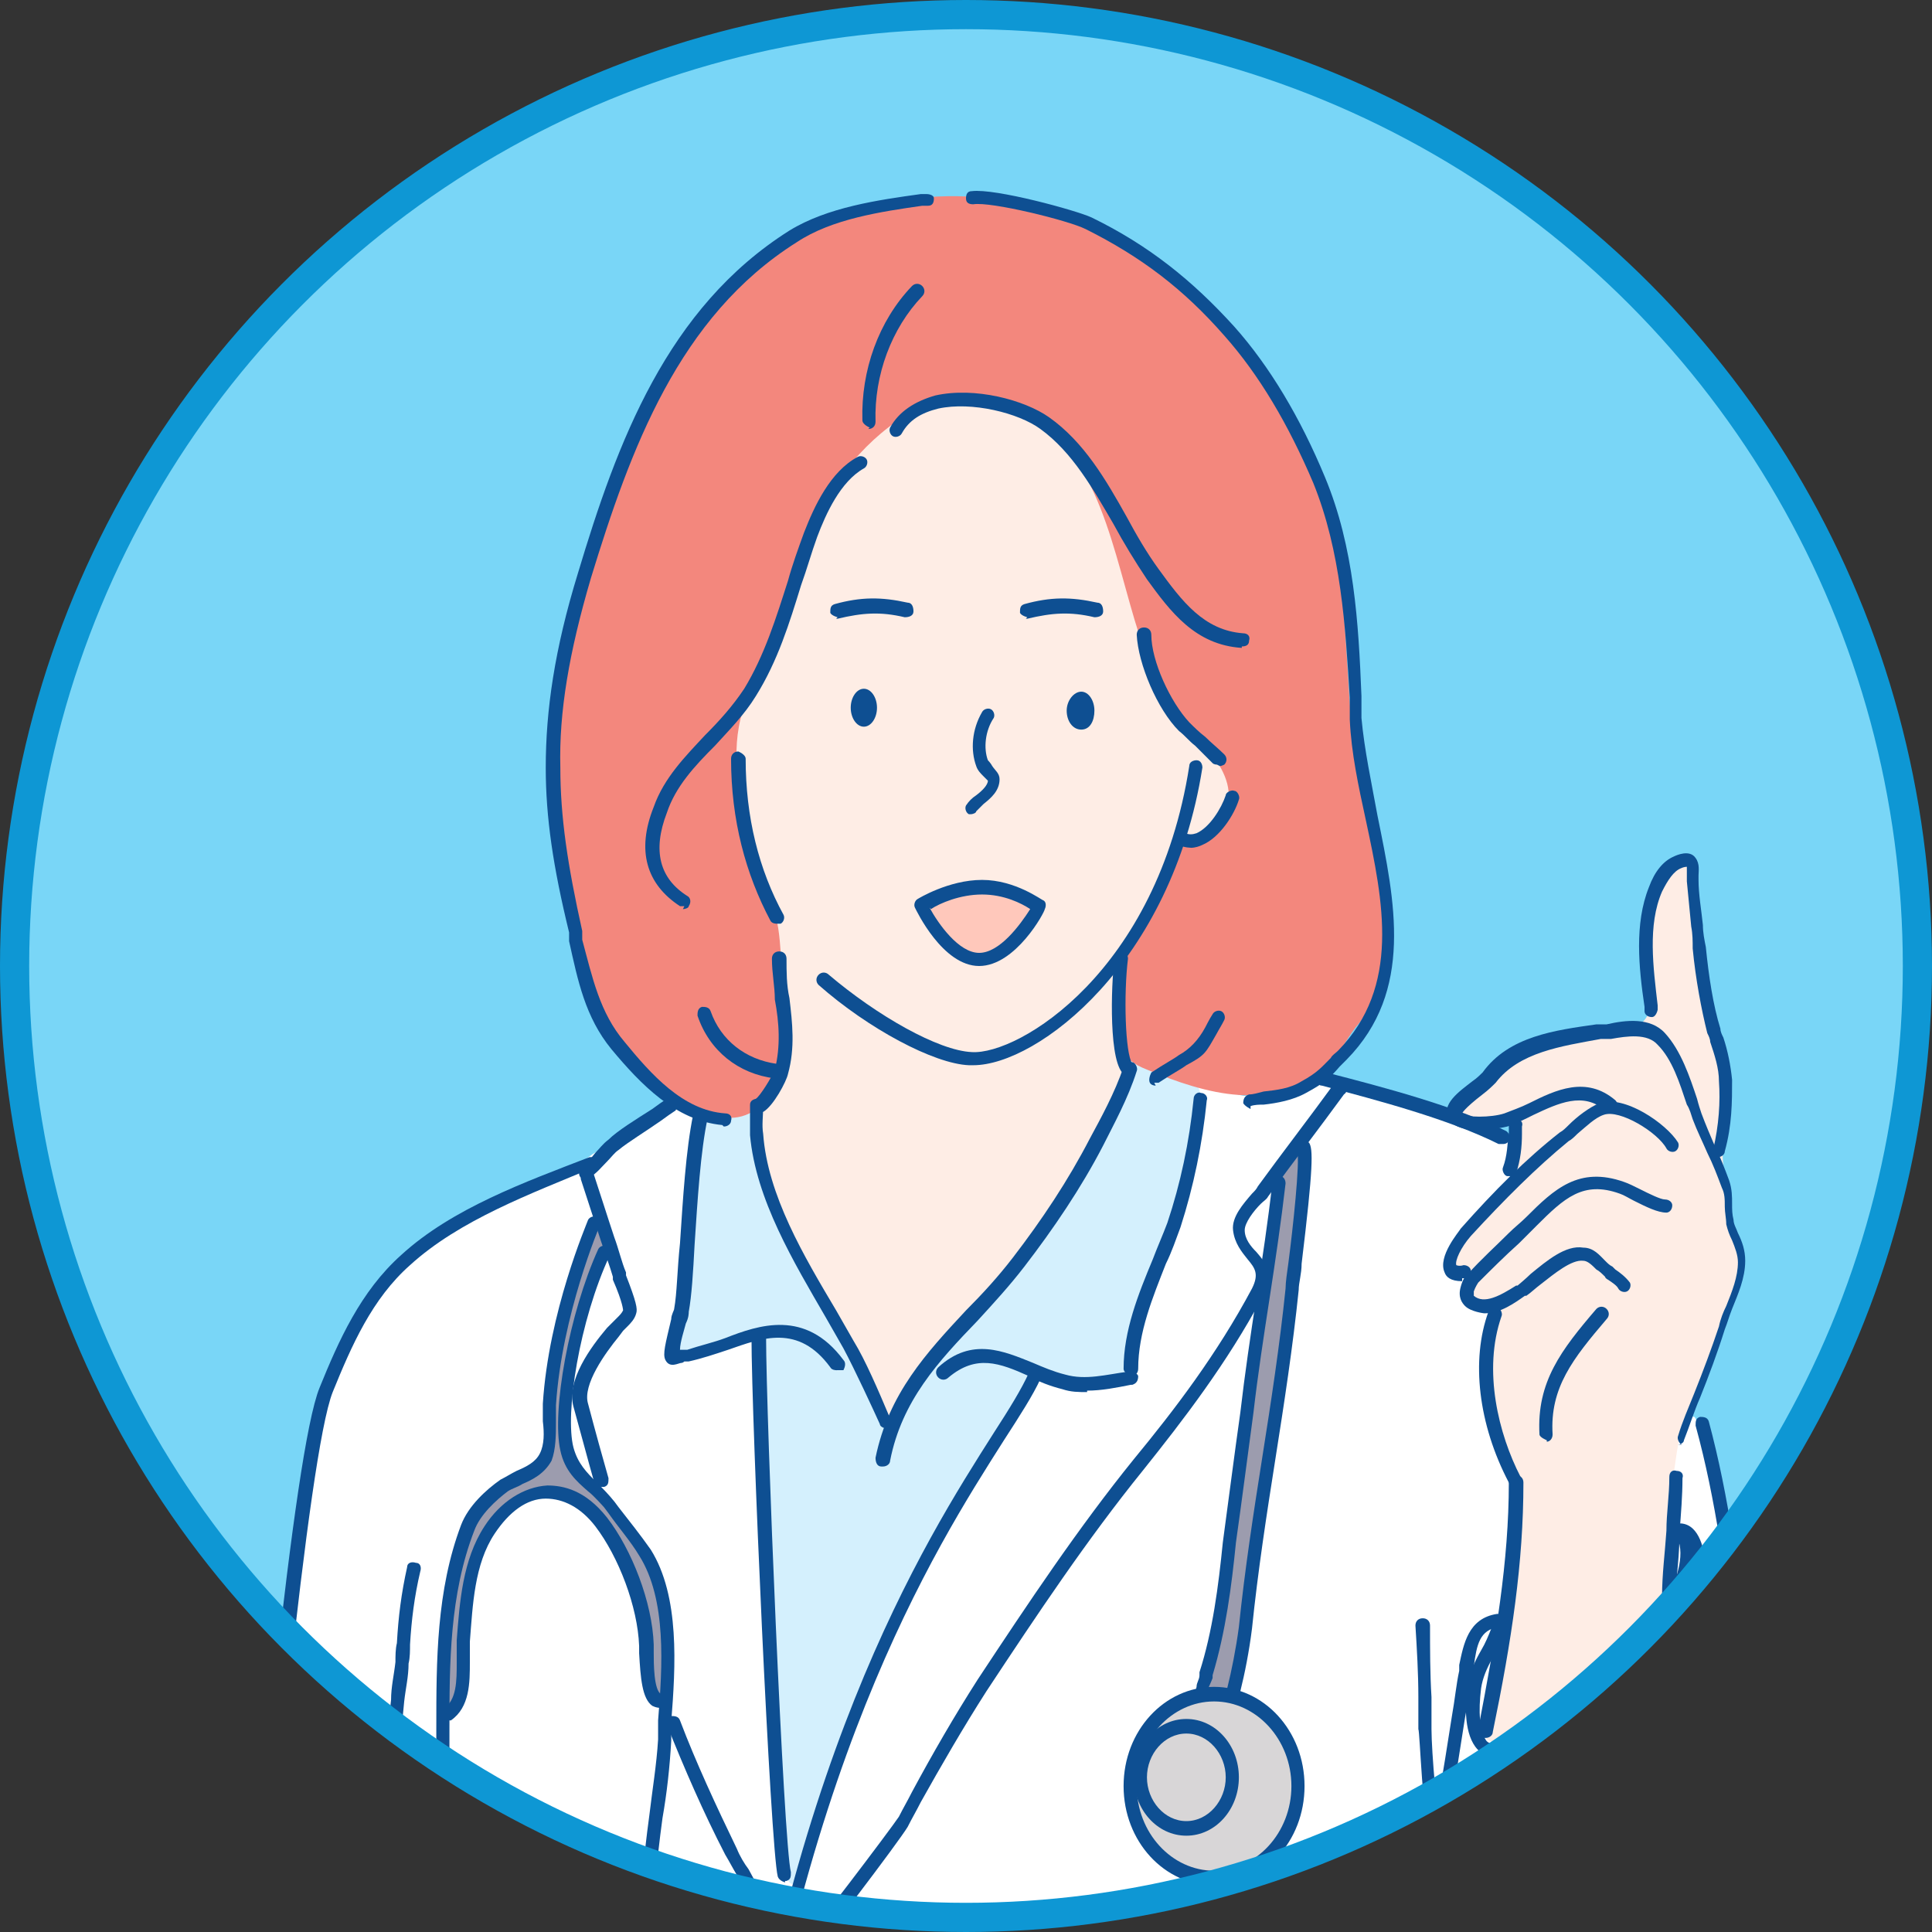 <?xml version="1.0" encoding="UTF-8"?><svg id="_圖層_2" xmlns="http://www.w3.org/2000/svg" xmlns:xlink="http://www.w3.org/1999/xlink" viewBox="0 0 13.24 13.24"><rect x="0" y="0" width="13.24" height="13.24" fill="#333333" stroke="none"/><defs><style>.cls-1,.cls-2,.cls-3,.cls-4,.cls-5,.cls-6,.cls-7,.cls-8,.cls-9,.cls-10,.cls-11{stroke-width:0px;}.cls-1,.cls-8{fill:#0e4f92;}.cls-12{clip-path:url(#clippath);}.cls-2,.cls-13{fill:none;}.cls-3{fill:#feede5;}.cls-3,.cls-4,.cls-5,.cls-7,.cls-8,.cls-9,.cls-10,.cls-11{fill-rule:evenodd;}.cls-4{fill:#f3877d;}.cls-5{fill:#d4f0fd;}.cls-6{fill:#79d6f7;}.cls-13{stroke:#0e97d4;stroke-miterlimit:10;stroke-width:.2px;}.cls-7{fill:#9c9cae;}.cls-9{fill:#fff;}.cls-10{fill:#d8d6d7;}.cls-11{fill:#ffc8bb;}</style><clipPath id="clippath"><circle class="cls-2" cx="6.62" cy="6.62" r="6.52"/></clipPath></defs><g id="Layer_1"><circle class="cls-6" cx="6.62" cy="6.62" r="6.52"/><g class="cls-12"><g id="_ÎÓÈ_1_1_"><path class="cls-3" d="M6.1,9.77c-.04.07-.06-.03-.09-.08-.08-.15-.16-.29-.25-.43-.24-.38-.49-.76-.65-1.19-.08-.2-.11-.43-.14-.64-.05-.32-.1-.64-.16-.96-.14-.74-.32-1.56-.05-2.3.11-.31.29-.59.5-.85.17-.21.36-.39.59-.54.35-.23.75-.37,1.17-.33.21.02.37.11.55.23.27.19.48.45.64.73.11.19.17.4.24.61.11.3.2.59.24.9.06.44.01.91-.07,1.34-.1.5-.27.93-.49,1.39-.06.12-.11.25-.19.37-.21.33-.46.63-.72.92-.23.25-.5.5-.78.69-.06.04-.14.07-.21.08-.06.01-.1,0-.13.05Z"/><path class="cls-3" d="M10.13,11.83c-.03-.08,0-.1,0-.18.01-.14.02-.28.03-.42.02-.33.02-.66-.02-.99-.02-.12-.06-.24-.08-.36-.03-.14-.05-.27-.09-.4-.07-.21-.16-.43-.13-.66.02-.14.05-.3.13-.42.08-.13.25-.19.33-.32.05-.08.06-.22.07-.31.02-.18-.19-.07-.3-.09-.07-.02-.15-.06-.09-.14.04-.07.13-.1.2-.14.06-.04.11-.11.17-.16.13-.09.29-.12.45-.14.1-.02.21-.05.31-.06.04,0,.1,0,.13-.02.05-.04.09-.12.07-.17-.03-.11-.04-.54-.02-.6.03-.13.05-.22.15-.31.02-.02.12-.06.16-.04.02.01,0,.2,0,.25.01.25.1.75.12.82.05.15.1.27.11.43.01.16-.04.43-.02.59.02.17.03.19.06.36.01.09.1.22.08.32-.02.15-.13.39-.18.54-.05.15-.15.41-.2.56-.06.19-.04.22-.07.42-.03.25-.04.48,0,.73.03.19.08.37.02.57-.07.21-.19.39-.37.53-.33.25-.86.23-1.02-.18Z"/><path class="cls-9" d="M1.54,15.45s.01-.1.02-.12c.01-.17.02-.33.04-.51.05-.39.08-.78.12-1.17.01-.13,0-.27.03-.4.06-.35.06-.71.1-1.07.08-.72.15-1.36.27-2.2.03-.22.04-.33.12-.54.09-.23.26-.53.43-.72.31-.36.79-.56,1.23-.71.05-.02.12-.07.16-.1.08-.05.17-.09.25-.15.09-.08.2-.18.32-.2.05-.01.12.05.15.08.16.13.03.42.09.58.03.09.1.16.15.23.1.15,0,.02.1.18.04.07.11.14.14.23.07.22.06.46.09.69.04.34.09.69.1,1.04,0,.22-.03.43.02.65,0,.04.04.2.1.22.05.02.09-.09.1-.12.07-.14.05-.29.1-.43.06-.16.22-.28.33-.4.1-.1.2-.21.3-.31.46-.49.93-1.01,1.24-1.61.06-.11.12-.23.16-.35.08-.24.12-.68.39-.79.08-.03.29.06.34.06.11,0,.23,0,.34-.03.06-.02.11-.06.18-.07.13-.02.25.05.37.08.17.03.37.1.54.15.08.02.17.03.24.09.04.03.1.03.14.07.05.05.07.17.05.25-.01.06-.12.13-.16.18-.1.12-.32.26-.27.44.02.08.1.03.12.09.01.04-.08.13-.03.16.04.02.16.02.18.05.02.05,0,.11-.02.16-.03.11-.06.22-.05.33,0,.16.05.3.1.44.06.18.12.15.1.35,0,.11-.01.37-.03.47-.02.12-.02.25-.03.37-.02.16-.06.31-.09.46-.02.09-.12.33,0,.38.2.1.44-.08.59-.2.2-.15.4-.33.54-.54.04-.05.06-.14.07-.2.01-.06.01-.19,0-.26,0-.15.03-.32.04-.46.02-.17.03-.26.06-.43,0-.04.05-.15.1-.13.04,0,.22.86.26,1.38.05.56.14.95.19,1.5.02.24.06.6.08.84.03.27.04.56.04.83,0,.19,0,.53-.08.81-.06.22-.18.42-.18.42h-1.75s-.11-.1-.12-.13c-.09-.19-.11-.33-.15-.53-.03-.16-.07-.37-.08-.54,0-.11-.01-.25-.02-.36,0-.02-.19.47-.24.68-.05.21-.15.46-.21.67-.02.07-.02.21-.02.21l-7.8-.02Z"/><path class="cls-5" d="M4.8,7.68s.05,0,.07,0c.05,0,.09-.01.14-.02.03,0,.19-.18.18.04-.01.22.05.26.08.43.08.4.39.78.59,1.12.07.12.11.26.18.38.01.02.02.1.06.1.02,0,.06-.13.08-.15.07-.13.2-.25.3-.36.25-.3.55-.58.76-.92.06-.09.13-.18.17-.28.03-.08.07-.18.12-.25.09-.11.14-.27.19-.41,0-.02-.03-.16,0-.17.01,0,.11.07.13.08.12.05.3.05.36.18.06.11-.02.36-.05.47-.04.15-.04.28-.1.42-.04.09-.1.22-.14.32-.05.12-.06.22-.11.34-.04.1-.07.18-.07.29,0,.02.02.13.01.15-.02.03-.09.03-.12.03-.12.02-.23.02-.34-.02-.05-.02-.16-.08-.2-.03-.14.17-.44.71-.66,1.07-.31.52-.5,1.06-.72,1.62-.08.21-.16.46-.2.67,0,.03-.03.18-.1.12-.07-.07-.12-1.68-.13-1.84-.01-.25-.05-1.42-.06-1.57,0-.08.02-.26-.03-.34-.02-.03-.09-.02-.11-.01-.11.04-.19.07-.29.12-.03.01-.21.09-.19,0,.02-.09.05-.26.08-.41.04-.24.04-.51.06-.76,0-.09.02-.21.04-.3,0-.05.05-.09.03-.14Z"/><path class="cls-4" d="M6.9,1.38c-.7-.14-1.57.14-2.01.7-.22.28-.57.89-.68,1.23-.28.82-.49,1.43-.41,2.31.02.24.11.57.14.82.03.23.14.46.25.67.07.13.18.23.27.33.14.16.31.21.52.22.3.02.44-.36.4-.69-.03-.29-.02-.61-.08-.73-.06-.11-.14-.35-.17-.51-.06-.3-.13-.56-.04-.86.06-.21.2-.44.26-.64.1-.3.18-.57.34-.85.17-.29.49-.59.81-.65.3-.06.66.14.83.36.35.47.37,1.17.65,1.68.12.22.51.47.43.76-.02.07-.12.17-.19.19-.03,0-.14.03-.16.06-.11.26-.19.46-.37.72-.06.09-.03.3-.04.4-.01.26.03.36.21.43.41.17.86.3,1.23-.02.09-.08.13-.18.2-.27.43-.47.08-1.28,0-1.81-.08-.61-.04-1.19-.21-1.78-.24-.81-.83-1.5-1.56-1.89-.19-.1-.44-.16-.65-.2Z"/><path class="cls-11" d="M6.32,6.2c.13-.15.42-.14.61-.08.06.02.14.03.16.1.01.05-.09.16-.12.2-.11.13-.17.21-.35.14-.09-.04-.19-.13-.23-.22-.01-.03-.09-.11-.06-.14Z"/><path class="cls-7" d="M8.74,8.06c-.06.53-.14,1.11-.2,1.64-.03.3-.08.59-.11.89-.03.3-.07.61-.16.9-.02.08-.08.24,0,.29.06.03.13-.05.15-.1.04-.17.08-.34.1-.52.08-.78.24-1.54.32-2.32.02-.22.11-.95.07-1l-.18.22Z"/><path class="cls-10" d="M7.75,12.24c0-.35.26-.63.57-.63s.57.28.57.63-.26.63-.57.63-.57-.28-.57-.63Z"/><path class="cls-7" d="M4.11,8.34c.01.06.08.16.06.22,0,.03-.04.07-.06.1-.04.09-.07.18-.1.27-.06.15-.07.31-.09.47-.02.19-.07.4,0,.58.05.11.17.2.24.29.14.16.29.36.36.56.04.11.05.24.06.35,0,.11.02.22,0,.33,0,.03,0,.1-.05.11-.06.01-.08-.06-.09-.11-.03-.12-.03-.2-.04-.33-.03-.4-.27-1.05-.77-.94-.07.02-.18.11-.23.16-.23.23-.21.57-.22.87,0,.14.01.24-.04.37,0,0-.09.14-.1.1-.03-.09-.02-.23-.02-.33,0-.14.03-.27.05-.4.03-.24.07-.51.23-.7.07-.08.15-.15.25-.21.06-.04.15-.07.18-.15.04-.1.02-.51.07-.76.04-.18.1-.36.15-.53.02-.07.1-.19.1-.26l.04-.08Z"/></g><g id="_ÎÓÈ_2_1_"><path class="cls-1" d="M6.66,7.3s-.02,0-.02,0c-.24-.01-.69-.25-1.03-.55-.02-.02-.02-.05,0-.07.02-.02.05-.02.07,0,.33.28.75.52.98.53.32.02,1.27-.55,1.49-1.96,0-.03.03-.04.05-.04.03,0,.04.03.04.05-.21,1.34-1.13,2.04-1.57,2.04Z"/><path class="cls-1" d="M5.32,6.33s-.03,0-.04-.02c-.17-.32-.27-.69-.27-1.11,0-.03.02-.05.05-.05h0s.05.02.05.05c0,.4.09.76.26,1.07.01.02,0,.05-.02.06,0,0-.02,0-.02,0Z"/><path class="cls-1" d="M6.66,5.58s-.02,0-.02,0c-.02-.01-.03-.04-.02-.06.02-.03.04-.05.07-.07.04-.03.08-.07.08-.1,0,0-.02-.02-.03-.03-.02-.02-.04-.04-.05-.07-.04-.11-.03-.25.04-.37.01-.02.04-.03.06-.02.02.01.03.04.02.06-.06.09-.07.21-.04.29,0,0,.02.02.03.04.02.03.05.05.05.09,0,.08-.06.13-.11.17-.02.02-.04.04-.05.05,0,.01-.02.02-.04.02Z"/><path class="cls-1" d="M8.17,5.81s-.06,0-.09-.02c-.02-.01-.03-.04-.02-.06.01-.02.04-.03.06-.02.03.01.05.01.08,0,.09-.04.17-.17.2-.26,0-.02.04-.04.06-.03.02,0,.04.04.03.06-.03.1-.13.26-.25.31-.02.01-.05.02-.08.02Z"/><path class="cls-1" d="M8.51,4.44s0,0,0,0c-.32-.02-.49-.25-.65-.47h0c-.08-.12-.16-.25-.23-.38-.14-.24-.28-.49-.5-.65-.15-.11-.47-.19-.7-.14-.12.03-.2.08-.25.17-.01.02-.04.03-.06.02-.02-.01-.03-.04-.02-.06.06-.11.17-.18.31-.22.27-.06.61.03.78.15.24.17.39.43.53.68.07.13.14.25.22.36h0c.16.22.31.42.58.44.03,0,.05.02.04.05,0,.03-.02.04-.05.04Z"/><path class="cls-1" d="M8.34,5.24s-.02,0-.03-.01c-.04-.04-.08-.08-.12-.12-.04-.03-.07-.07-.11-.1-.15-.15-.28-.46-.29-.66,0-.03.02-.05.05-.05.03,0,.05.02.05.05,0,.18.13.46.26.6.03.03.07.07.11.1.04.04.09.08.13.12.02.02.02.05,0,.07,0,0-.02.01-.03.01Z"/><path class="cls-1" d="M5.96,2.93s-.05-.02-.05-.05c-.01-.34.11-.68.34-.92.02-.02.05-.02.07,0,.02.02.02.05,0,.07-.21.22-.33.54-.32.86,0,.03-.02.05-.05.05,0,0,0,0,0,0Z"/><path class="cls-1" d="M4.69,6.21s-.02,0-.03,0c-.23-.15-.3-.38-.18-.68.07-.2.22-.35.35-.49.1-.1.19-.2.27-.32.14-.23.22-.49.3-.74.03-.11.07-.22.11-.33.07-.18.18-.42.37-.52.02-.01.05,0,.06.02.01.02,0,.05-.02.06-.16.09-.26.31-.32.47-.04.11-.07.22-.11.33-.08.26-.16.52-.31.76-.08.13-.18.23-.28.34-.14.14-.27.28-.33.46-.1.26-.05.45.14.57.02.01.03.04.01.07,0,.01-.02.02-.04.02Z"/><path class="cls-1" d="M8.57,7.6s-.04-.02-.05-.04c0-.03.01-.05.04-.06.03,0,.06-.01.1-.02.09-.01.18-.02.26-.07.11-.06.14-.1.2-.16.01-.02.03-.03.05-.05.43-.44.31-1.02.19-1.58-.05-.23-.1-.46-.11-.69v-.15c-.03-.49-.06-1-.25-1.47-.17-.4-.37-.74-.61-1.01-.28-.32-.57-.54-.95-.73-.12-.06-.65-.19-.77-.17-.03,0-.05-.01-.05-.04,0-.03.01-.05.04-.05.16-.02.71.13.82.18.39.19.69.43.98.75.24.27.45.62.62,1.03.2.48.23,1,.25,1.5v.15c.02.22.07.45.11.67.12.59.25,1.2-.21,1.67-.02.02-.03.03-.05.05-.06.07-.1.11-.23.18-.09.05-.2.07-.29.08-.03,0-.06,0-.09.01,0,0,0,0,0,0Z"/><path class="cls-1" d="M4.95,7.71s0,0,0,0c-.32-.03-.56-.28-.76-.52-.18-.22-.23-.47-.29-.74v-.06c-.11-.45-.16-.79-.16-1.13,0-.39.06-.81.22-1.33.27-.9.61-1.82,1.45-2.35.26-.16.61-.21.9-.25h.04s.05,0,.05.03c0,.03-.01.05-.04.05h-.04c-.28.04-.62.09-.86.25-.81.51-1.14,1.42-1.41,2.3-.15.51-.22.92-.21,1.3,0,.34.05.67.15,1.12v.06c.07.26.12.5.29.7.18.22.4.47.69.49.03,0,.05.02.04.05,0,.02-.02.04-.05.04Z"/><path class="cls-1" d="M5.74,4.23s-.04-.01-.05-.03c0-.03,0-.05.03-.06.18-.05.32-.05.5-.01.03,0,.04.03.04.06,0,.03-.03.04-.06.04-.17-.04-.29-.03-.46.01,0,0,0,0-.01,0Z"/><path class="cls-8" d="M7.5,4.87c0-.07-.04-.13-.09-.13s-.1.06-.1.13.04.13.1.13.09-.06.09-.13Z"/><path class="cls-8" d="M6.01,4.85c0-.07-.04-.13-.09-.13s-.09.06-.09.13.04.13.09.13.09-.06.09-.13Z"/><path class="cls-1" d="M5.2,7.62s-.03,0-.04-.03c-.01-.02,0-.05.02-.06.03-.02.11-.15.13-.2.04-.16.03-.32,0-.48,0-.09-.02-.18-.02-.28,0-.03.02-.05.05-.05s.05.02.05.05c0,.09,0,.18.02.27.02.17.04.34-.01.52-.01.05-.1.22-.17.26,0,0-.01,0-.02,0Z"/><path class="cls-1" d="M6.07,9.79s-.04-.01-.04-.03c-.05-.11-.17-.37-.25-.52-.04-.07-.08-.14-.12-.21-.22-.38-.48-.81-.52-1.25,0-.07,0-.14,0-.21,0-.03.03-.04.05-.04.03,0,.04.03.04.05,0,.07-.01.13,0,.19.03.42.28.84.5,1.21.04.07.08.14.12.21.08.13.17.34.25.53.01.02,0,.05-.02.06,0,0-.01,0-.02,0Z"/><path class="cls-1" d="M5.73,9.39s-.03,0-.04-.02c-.22-.3-.47-.2-.7-.12-.09.03-.18.06-.27.08h-.03s-.01.01-.02.01c-.02,0-.08.04-.11-.02-.02-.04,0-.11.04-.28,0-.03.02-.06.02-.07.02-.11.02-.26.04-.45.02-.3.04-.64.09-.88,0-.03.03-.04.06-.04.03,0,.04.03.04.06-.05.23-.07.57-.09.87-.01.19-.02.35-.04.46,0,.01,0,.04-.02.08-.01.04-.04.13-.04.18,0,0,.01,0,.02,0h.03c.09-.03.18-.05.26-.08.23-.09.55-.2.81.15.02.02.01.05,0,.07,0,0-.02,0-.03,0ZM4.65,9.29h0s0,0,0,0Z"/><path class="cls-1" d="M6.04,10.05s0,0,0,0c-.03,0-.04-.03-.04-.06.09-.44.35-.72.62-1.01.11-.11.22-.23.32-.36.2-.26.38-.53.53-.82.07-.13.17-.31.23-.49,0-.02.04-.04.06-.03.02,0,.04.04.03.06-.06.19-.16.37-.23.51-.15.29-.34.57-.54.83-.1.13-.21.25-.32.37-.27.28-.52.55-.6.96,0,.02-.02.04-.05.04Z"/><path class="cls-1" d="M7.73,7.37s-.03,0-.04-.02c-.1-.12-.07-.69-.05-.79,0-.03.03-.04.05-.04.03,0,.04.03.04.05-.03.24-.02.65.03.72.02.02.01.05,0,.07,0,0-.02.01-.03.01Z"/><path class="cls-1" d="M7.45,9.54c-.06,0-.11,0-.17-.02-.08-.02-.16-.05-.23-.09-.2-.09-.36-.15-.55.01-.02.02-.05.02-.07,0-.02-.02-.02-.05,0-.07.23-.21.45-.11.65-.03.07.03.14.06.22.08.14.04.28,0,.43-.02h.01s.05,0,.06.03c0,.03-.01.05-.04.06h-.01c-.1.02-.2.04-.3.04Z"/><path class="cls-1" d="M7.75,9.43s-.05-.02-.05-.05c0-.26.1-.51.2-.75.03-.08.07-.17.1-.25.09-.27.15-.55.18-.85,0-.03.03-.05.05-.04.03,0,.05.03.04.05-.03.3-.09.59-.18.87-.03.08-.06.17-.1.25-.09.23-.19.47-.19.72,0,.03-.02.05-.05.05Z"/><path class="cls-1" d="M1.55,15.41s0,0,0,0c-.03,0-.04-.03-.04-.05.02-.23.04-.48.07-.74.18-1.97.43-4.67.61-5.11.13-.32.28-.66.56-.91.35-.32.85-.5,1.29-.67h.04s.05-.01.06.01c0,.02,0,.05-.03.06h-.04c-.43.18-.92.36-1.26.67-.26.23-.4.55-.53.87-.17.43-.43,3.23-.6,5.09-.02.27-.05.52-.07.74,0,.02-.02.04-.05.04Z"/><path class="cls-1" d="M5.01,15.41s0,0,0,0c-.03,0-.04-.03-.04-.05.38-3.26,1.37-4.8,1.84-5.54.11-.17.19-.3.24-.41.01-.02.04-.03.06-.02.02.01.03.04.02.06-.05.11-.14.25-.25.42-.47.74-1.45,2.26-1.83,5.5,0,.02-.02.04-.05.04Z"/><path class="cls-1" d="M5.38,12.9s-.04-.01-.05-.04c-.05-.2-.18-3.13-.18-3.7,0-.03.02-.05.05-.05s.05.02.05.05c0,.55.12,3.48.17,3.67,0,.03,0,.05-.03.06,0,0,0,0-.01,0Z"/><path class="cls-1" d="M5.49,13.44s-.02,0-.03-.01c-.02-.02-.02-.05,0-.07.08-.08.64-.82.7-.91.03-.06.06-.11.09-.17.14-.26.29-.52.45-.77.35-.53.69-1.04,1.07-1.51.28-.34.57-.72.81-1.17.05-.1.02-.14-.03-.2-.04-.05-.09-.11-.1-.2-.01-.09.07-.18.13-.25.02-.02.03-.03.04-.05.08-.11.17-.23.26-.35.09-.12.18-.24.26-.35.02-.02.05-.03.07,0,.02.02.03.05,0,.07-.08.11-.17.23-.26.35-.09.12-.18.24-.26.35-.01.02-.03.03-.05.05-.05.05-.11.13-.11.18,0,.06.04.11.08.15.06.07.13.15.04.31-.24.45-.54.84-.82,1.19-.38.47-.72.98-1.07,1.51-.16.25-.31.51-.45.76-.03.06-.06.11-.09.17-.06.1-.62.84-.71.93,0,0-.02.01-.03.01Z"/><path class="cls-1" d="M5.22,13.16s-.04-.01-.04-.03c-.03-.1-.08-.19-.13-.28-.03-.05-.05-.09-.08-.14-.15-.29-.28-.59-.4-.89,0-.02,0-.05.03-.06.02,0,.05,0,.06.03.11.29.25.59.39.88.02.05.05.1.08.14.05.09.1.19.14.29,0,.02,0,.05-.03.06,0,0,0,0-.01,0Z"/><path class="cls-1" d="M4.12,10.19s-.04-.01-.05-.04c-.04-.14-.09-.33-.14-.51-.05-.18.12-.41.23-.54l.03-.03s.03-.03.04-.04c.02-.02.03-.03.04-.05,0,0,0-.05-.07-.21,0-.01,0-.02,0-.02-.02-.07-.05-.15-.08-.24-.05-.15-.1-.31-.14-.43,0-.02,0-.05.03-.06.02,0,.05,0,.06.03.04.12.09.28.14.43.03.08.05.17.08.24,0,0,0,0,0,.02.07.18.08.23.07.26-.01.04-.04.07-.06.09-.01.01-.02.02-.03.03l-.03.04c-.09.11-.25.33-.21.46.05.19.1.37.14.51,0,.03,0,.05-.03.06,0,0,0,0-.01,0Z"/><path class="cls-1" d="M4.02,8.09s-.03,0-.04-.02c-.02-.02-.01-.05,0-.07.04-.03.07-.06.1-.1.03-.03.05-.06.09-.09.06-.06.19-.14.3-.21.04-.03.07-.05.1-.07.02-.01.05,0,.07.01.01.02,0,.05-.01.07-.03.02-.06.04-.1.07-.1.07-.23.15-.29.2-.03.02-.05.05-.08.08-.04.04-.07.08-.12.11,0,0-.02,0-.03,0Z"/><path class="cls-1" d="M2.93,15.39s-.05-.02-.05-.05c0-.3-.02-.55-.04-.79-.03-.22-.06-.44-.1-.65-.05-.31-.1-.63-.12-.95-.03-.43.01-.87.06-1.3,0-.09.02-.17.03-.26,0-.04,0-.09.01-.13.01-.18.03-.34.07-.52,0-.03.03-.04.06-.03.03,0,.04.03.03.06-.04.17-.06.33-.07.5,0,.04,0,.09-.01.13,0,.09-.02.17-.03.26-.04.42-.09.86-.06,1.28.02.31.07.63.12.94.03.21.07.43.1.65.03.24.04.49.04.8,0,.03-.02.05-.05.05h0Z"/><path class="cls-1" d="M10.38,10.19s-.03,0-.04-.03c-.21-.4-.26-.84-.14-1.17,0-.02.04-.04.06-.03.02,0,.04.04.03.06-.13.37-.02.81.13,1.1.01.02,0,.05-.02.06,0,0-.01,0-.02,0Z"/><path class="cls-1" d="M10.35,8.06s-.01,0-.02,0c-.02,0-.04-.04-.03-.06.03-.08.03-.16.04-.24,0-.02,0-.03,0-.05,0-.03.03-.04.05-.04.03,0,.05.02.04.05,0,.02,0,.03,0,.05,0,.09-.01.18-.04.27,0,.02-.03.03-.04.03Z"/><path class="cls-1" d="M11.55,9.9s-.01,0-.02,0c-.02,0-.04-.04-.03-.06.03-.1.07-.19.11-.29.06-.15.12-.31.17-.46.01-.05.03-.1.05-.14.04-.1.08-.2.08-.3,0-.05-.02-.1-.04-.15-.02-.04-.03-.07-.04-.11,0-.04-.01-.08-.01-.12,0-.05,0-.09-.02-.13-.03-.08-.06-.16-.1-.24-.03-.07-.07-.15-.1-.23-.01-.03-.02-.07-.04-.1-.05-.15-.1-.31-.2-.41-.07-.08-.21-.06-.32-.04h-.07c-.27.05-.56.09-.72.3-.02.02-.05.05-.09.08-.13.1-.14.13-.14.13.02.03.2.03.29,0,.05-.02.11-.04.17-.07.18-.09.39-.19.59-.02.02.02.02.05,0,.07-.02.02-.05.02-.07,0-.15-.13-.32-.05-.49.03-.06.03-.12.06-.18.08-.04.01-.33.07-.4-.05-.06-.1.07-.19.16-.26.03-.02.06-.05.07-.06.18-.25.5-.29.78-.33h.07c.13-.03.3-.05.4.06.11.12.17.3.22.45.01.04.02.07.03.1.03.08.06.15.09.22.04.08.07.16.1.24.02.06.02.11.02.16,0,.04,0,.07.01.11,0,.03.02.06.03.09.03.06.05.12.05.19,0,.12-.05.23-.09.33-.02.05-.03.09-.05.14-.05.16-.11.32-.17.47-.04.09-.07.19-.11.29,0,.02-.03.03-.04.03Z"/><path class="cls-1" d="M10.02,8.78c-.08,0-.11-.03-.12-.06-.05-.11.1-.28.11-.3.23-.26.45-.48.68-.66.02-.01.04-.03.06-.05.06-.06.14-.12.21-.15.17-.06.46.14.54.27.01.02,0,.05-.02.06-.02.01-.05,0-.06-.02-.06-.11-.32-.27-.43-.23-.06.02-.12.08-.18.13-.02.02-.04.04-.06.05-.22.18-.44.4-.67.65-.07.08-.11.17-.1.2,0,0,.02.01.05,0,.03,0,.05.02.05.04,0,.03-.02.05-.04.05,0,0-.01,0-.02,0Z"/><path class="cls-1" d="M10.17,9s-.09-.01-.13-.05c-.02-.02-.05-.06-.03-.13.01-.04.03-.08.05-.09.09-.1.19-.19.28-.28.04-.04.08-.07.12-.11h0c.19-.19.36-.35.67-.24.03.01.07.03.11.05.06.03.14.07.17.07.03,0,.05.02.05.04,0,.03-.02.05-.04.05-.06,0-.14-.04-.22-.08-.04-.02-.07-.04-.1-.05-.25-.09-.38.03-.57.22h0s-.08.08-.12.12c-.1.09-.19.18-.28.27,0,0-.02.03-.03.06,0,.02,0,.03,0,.03.07.06.18,0,.29-.07h.01s.06-.05.09-.08c.11-.09.24-.2.36-.18.07,0,.11.05.15.09.02.02.03.03.05.04,0,0,.01.01.02.02.03.02.07.05.1.09.01.02,0,.05-.02.06-.02.01-.05,0-.06-.02-.01-.02-.04-.04-.07-.06,0,0-.02-.01-.02-.02-.02-.02-.04-.04-.06-.05-.03-.03-.06-.06-.09-.06-.08-.01-.2.09-.29.16-.04.03-.07.06-.1.08h-.01c-.07.05-.17.12-.27.12Z"/><path class="cls-1" d="M10.6,9.87s-.05-.02-.05-.04c-.02-.36.15-.58.39-.86.02-.02.05-.02.07,0,.02.02.02.05,0,.07-.23.27-.39.47-.37.79,0,.03-.02.05-.04.05,0,0,0,0,0,0Z"/><path class="cls-1" d="M10.17,11.91s0,0,0,0c-.03,0-.04-.03-.04-.06.12-.62.21-1.15.21-1.69,0-.03.02-.05.05-.05s.05.02.05.05c0,.55-.08,1.08-.21,1.71,0,.02-.02.04-.05.04Z"/><path class="cls-1" d="M11.43,10.99s0,0,0,0c-.03,0-.05-.02-.04-.05,0-.15.02-.3.03-.45,0-.12.02-.24.02-.37,0-.03.02-.05.05-.04.03,0,.05.02.04.05,0,.12-.01.24-.02.37,0,.15-.02.3-.03.44,0,.03-.02.04-.05.04Z"/><path class="cls-1" d="M12.03,15.34s-.02,0-.03,0c-.02-.01-.03-.04-.01-.07.31-.46.09-2.62.02-3.02-.05-.3-.09-.61-.12-.9-.06-.53-.13-1.07-.27-1.58,0-.03,0-.05.03-.06.02,0,.05,0,.06.03.14.52.21,1.07.27,1.6.03.3.07.61.12.9.04.25.31,2.57-.04,3.09,0,.01-.02.02-.04.02Z"/><path class="cls-1" d="M10.29,7.84s-.01,0-.02,0c-.34-.17-.83-.3-1.21-.4-.03,0-.04-.03-.03-.06,0-.03.03-.04.06-.03.39.1.88.23,1.23.4.02.01.03.04.02.06,0,.02-.02.03-.04.03Z"/><path class="cls-1" d="M11.78,7.94s0,0,0,0c-.03,0-.04-.03-.04-.06.04-.17.05-.33.04-.47,0-.09-.03-.18-.06-.27,0-.02-.01-.04-.02-.06-.04-.16-.08-.37-.1-.58,0-.05,0-.1-.01-.15-.01-.1-.02-.21-.03-.31,0-.02,0-.03,0-.05,0-.01,0-.04,0-.05,0,0-.02,0-.04.01-.05.02-.09.08-.13.16-.1.23-.06.52-.03.78v.03s-.01.05-.04.05c-.03,0-.05-.02-.05-.04v-.03c-.04-.27-.07-.57.03-.82.04-.11.1-.18.17-.21.02-.01.11-.05.15.01.03.04.02.09.02.12,0,.01,0,.02,0,.03,0,.1.02.21.03.31,0,.05.01.1.02.15.02.2.05.4.1.56,0,.02.01.04.02.06.03.09.05.19.06.29,0,.15,0,.31-.05.49,0,.02-.02.04-.05.04Z"/><path class="cls-1" d="M10.27,12.04s-.03,0-.04,0c-.05,0-.09-.03-.12-.07-.08-.11-.07-.31-.05-.42.01-.09.05-.17.09-.24.03-.05.05-.1.07-.15,0-.02.03-.04.06-.03.02,0,.04.03.03.06-.02.06-.05.12-.08.17-.04.07-.07.14-.08.21-.02.16-.01.29.03.35.01.02.03.03.06.03.06,0,.19-.01.41-.16.3-.21.63-.47.78-.83.06-.15.13-.32.05-.45-.01-.02,0-.05.02-.06.02-.01.05,0,.06.02.1.18.02.37-.04.53-.16.39-.5.66-.82.88-.18.12-.32.18-.43.18Z"/><path class="cls-1" d="M9.76,12.98s0,0-.01,0c-.02,0-.04-.03-.03-.06.1-.31.17-.78.23-1.16.02-.11.03-.22.05-.31v-.04c.03-.14.06-.32.26-.35.03,0,.05.01.05.04,0,.03-.01.05-.04.05-.13.02-.15.12-.17.27v.04c-.02.09-.04.2-.06.31-.06.38-.13.86-.23,1.17,0,.02-.02.03-.04.03Z"/><path class="cls-1" d="M10.27,13.25c-.06,0-.12,0-.18-.01-.1-.01-.27-.03-.35-.14-.03-.05-.05-.1-.04-.17,0-.03.03-.04.05-.04.03,0,.04.03.04.05,0,.04,0,.07.02.1.05.07.2.09.28.1.36.04.84-.06,1.18-.26.14-.08.29-.28.36-.42.01-.03-.02-.15-.03-.2,0-.03-.02-.07-.02-.09-.03-.22-.02-.45-.01-.67h0c0-.1.01-.19.02-.27.02-.16.04-.33.01-.48v-.02c-.01-.06-.03-.2-.09-.2-.03,0-.05-.03-.04-.05,0-.03.03-.04.05-.04.13.01.16.19.17.28v.02c.03.17,0,.34,0,.51,0,.09-.02.17-.02.25h0c0,.23-.02.45.01.67,0,.02.01.05.02.08.03.12.05.21.03.27-.08.16-.24.37-.4.46-.3.18-.71.28-1.06.28Z"/><path class="cls-1" d="M12.08,14.98s0,0-.01,0c-.02,0-.04-.03-.03-.06.1-.3,0-.59-.1-.89-.02-.06-.04-.13-.06-.19-.03-.1-.07-.2-.11-.3-.05-.13-.11-.27-.14-.42-.02-.11-.04-.22-.05-.32,0-.05-.01-.1-.02-.16,0-.03.01-.05.04-.05.03,0,.05.01.05.04,0,.05.02.11.02.16.01.1.03.21.05.31.03.14.09.27.14.4.04.1.08.2.11.31.02.06.04.13.06.19.1.3.21.62.1.95,0,.02-.02.03-.04.03Z"/><path class="cls-1" d="M10.1,15.44s-.03,0-.04-.02c-.03-.04-.05-.09-.08-.14-.15-.31-.16-.68-.17-1.01v-.03c0-.17,0-.35-.01-.51,0-.19,0-.38-.01-.57,0-.03.02-.05.05-.05.03,0,.05.02.05.05,0,.19.01.39.01.58,0,.17,0,.34.01.51v.03c.01.32.02.68.16.98.02.04.04.09.07.13.01.02,0,.05-.01.07,0,0-.02,0-.02,0Z"/><path class="cls-1" d="M9.84,12.62s-.03,0-.04-.03c-.05-.1-.07-.73-.08-.74v-.22c0-.16-.01-.33-.02-.49,0-.03.02-.05.05-.05.03,0,.05.02.05.05,0,.16,0,.33.01.49v.22c0,.15.04.64.07.7.01.02,0,.05-.02.06,0,0-.01,0-.02,0Z"/><path class="cls-1" d="M7.04,4.23s-.04-.01-.05-.03c0-.03,0-.05.03-.06.18-.05.32-.05.5-.01.03,0,.04.03.04.06,0,.03-.03.04-.06.04-.17-.04-.29-.03-.46.01,0,0,0,0-.01,0Z"/><path class="cls-1" d="M6.71,6.62c-.25,0-.43-.38-.44-.4-.01-.02,0-.05.02-.06,0,0,.21-.13.44-.13s.41.14.42.14c.02.01.02.04.01.06,0,.02-.2.39-.45.39ZM6.37,6.22c.06.11.2.31.34.31s.28-.19.35-.3c-.06-.04-.18-.1-.33-.1s-.29.06-.35.1Z"/><path class="cls-1" d="M3.39,14.02s-.08-.01-.14-.05c-.04-.02-.06-.04-.09-.08-.04-.04-.08-.1-.11-.16-.11-.21-.08-.48-.06-.72,0-.04,0-.07,0-.1,0-.13,0-.27,0-.4,0-.1,0-.2,0-.3,0-.12,0-.24,0-.36,0-.47,0-.95.17-1.4.05-.13.17-.24.27-.31.04-.02.07-.04.11-.06.07-.03.13-.06.16-.12.03-.06.03-.14.02-.22,0-.04,0-.08,0-.12.04-.63.3-1.23.31-1.26.01-.02.04-.03.06-.02.02.01.03.04.02.06,0,0-.26.61-.3,1.23,0,.03,0,.07,0,.11,0,.09,0,.19-.03.27-.05.09-.13.13-.2.16-.03.02-.07.03-.1.05-.08.06-.19.16-.23.27-.17.44-.17.91-.17,1.37,0,.12,0,.24,0,.36,0,.1,0,.2,0,.29,0,.13,0,.27,0,.41,0,.03,0,.07,0,.11-.02.23-.04.48.05.67.03.05.06.1.1.14.03.03.05.04.08.06.05.03.1.04.12.02.02-.02.03-.05.02-.08-.01-.03-.04-.05-.09-.04,0,0-.02.01-.02.02-.01.01-.03.03-.04.03-.02.01-.05,0-.06-.02-.01-.02,0-.05.02-.06,0,0,.01-.01.02-.02.02-.02.04-.04.08-.05.09,0,.16.03.19.1.03.07,0,.15-.05.19-.02.01-.05.03-.1.03Z"/><path class="cls-1" d="M4.18,13.97s-.05,0-.07-.01c-.06-.02-.1-.05-.12-.09-.03-.09,0-.14.03-.15.07-.06.22-.02.29.02,0,0,0,0,0,0,.01-.03.02-.06.03-.09.03-.16.04-.34.05-.51,0-.08,0-.16.01-.23.01-.16.03-.32.05-.47.02-.17.05-.35.06-.52,0-.04,0-.08,0-.13.03-.37.06-.83-.13-1.13-.06-.1-.14-.19-.21-.29l-.03-.04s-.07-.08-.11-.11c-.08-.07-.16-.14-.19-.28-.06-.27.06-.94.26-1.38.01-.02.04-.03.06-.02.02.01.03.04.02.06-.21.45-.31,1.09-.25,1.32.03.11.09.17.16.24.04.04.08.08.12.13l.03.04c.07.09.15.19.22.29.2.32.17.8.14,1.18,0,.04,0,.09,0,.13-.01.18-.03.36-.06.53-.02.15-.04.31-.05.47,0,.08,0,.16-.01.23,0,.17-.02.35-.05.53-.01.07-.06.21-.14.27-.03.02-.07.03-.1.03ZM4.12,13.78s-.03,0-.04,0c0,0,0,.03,0,.05,0,.01.02.03.05.03.04.01.08,0,.09,0,.01-.01.03-.03.04-.04,0,0,0,0-.01,0-.03-.02-.09-.04-.14-.04Z"/><path class="cls-1" d="M3.06,11.79s-.03,0-.04-.02c-.01-.02,0-.05.02-.06.09-.06.09-.19.09-.32,0-.04,0-.07,0-.1v-.05c.02-.26.04-.55.19-.78.11-.17.27-.27.43-.28.11,0,.26.03.41.22.17.22.31.58.32.87,0,.01,0,.03,0,.05,0,.08,0,.26.05.29,0,0,0,0,0,0,.02,0,.05,0,.06.03,0,.02,0,.05-.03.06-.04.01-.07,0-.09-.01-.07-.05-.08-.19-.09-.36,0-.02,0-.03,0-.05-.01-.27-.14-.61-.3-.82-.1-.13-.22-.19-.34-.19-.13,0-.25.09-.35.24-.14.21-.15.49-.17.74v.05s0,.06,0,.09c0,.14,0,.31-.13.4,0,0-.02,0-.02,0Z"/><path class="cls-1" d="M8.45,11.63s0,0-.01,0c-.03,0-.04-.03-.03-.06.03-.12.06-.27.08-.42.04-.39.1-.78.16-1.16.06-.38.12-.77.16-1.16,0-.04.01-.11.02-.18.03-.23.08-.69.06-.76-.01-.02,0-.05.01-.06.02-.02.05-.01.07,0,.03.04.03.17-.05.83,0,.07-.02.13-.02.18-.04.39-.1.78-.16,1.16-.06.38-.12.77-.16,1.16-.02.16-.05.31-.08.43,0,.02-.02.04-.05.04ZM8.88,7.89s0,0,0,0c0,0,0,0,0,0Z"/><path class="cls-1" d="M8.24,11.62s0,0-.01,0c-.03,0-.04-.03-.03-.06,0-.03.02-.05.02-.08v-.02c.09-.28.13-.59.16-.89.02-.15.04-.3.06-.45.02-.15.04-.3.06-.44.03-.26.07-.53.11-.79.04-.26.08-.52.11-.79,0-.03.03-.04.05-.04.03,0,.04.03.04.05-.03.26-.07.53-.11.79-.04.26-.08.52-.11.78-.02.15-.04.3-.06.45-.02.15-.04.3-.06.44-.03.3-.07.61-.16.91v.02s-.02.05-.03.07c0,.02-.02.04-.05.04Z"/><path class="cls-1" d="M8.13,12.58c-.2,0-.36-.18-.36-.4s.16-.4.36-.4.36.18.36.4-.16.4-.36.4ZM8.13,11.88c-.15,0-.27.14-.27.3s.12.3.27.3.27-.14.27-.3-.12-.3-.27-.3Z"/><path class="cls-1" d="M8.32,12.92c-.34,0-.62-.3-.62-.68s.28-.68.62-.68.62.3.62.68-.28.68-.62.68ZM8.32,11.66c-.29,0-.53.26-.53.58s.24.58.53.58.53-.26.53-.58-.24-.58-.53-.58Z"/><path class="cls-1" d="M5.31,7.39s0,0,0,0c-.25-.03-.45-.19-.53-.43,0-.02,0-.05.03-.06.02,0,.05,0,.06.03.07.2.24.33.45.36.03,0,.04.03.04.05,0,.02-.02.04-.05.04Z"/><path class="cls-1" d="M7.92,7.44s-.03,0-.04-.02c-.01-.02,0-.05.01-.07.09-.06.15-.09.19-.12q.11-.06.18-.19s.03-.06.05-.09c.01-.02.04-.03.06-.02.02.01.03.04.02.06-.02.04-.04.07-.05.09-.08.14-.08.15-.21.22-.04.03-.1.06-.19.12,0,0-.02,0-.03,0Z"/></g></g><circle class="cls-13" cx="6.62" cy="6.62" r="6.52"/></g></svg>